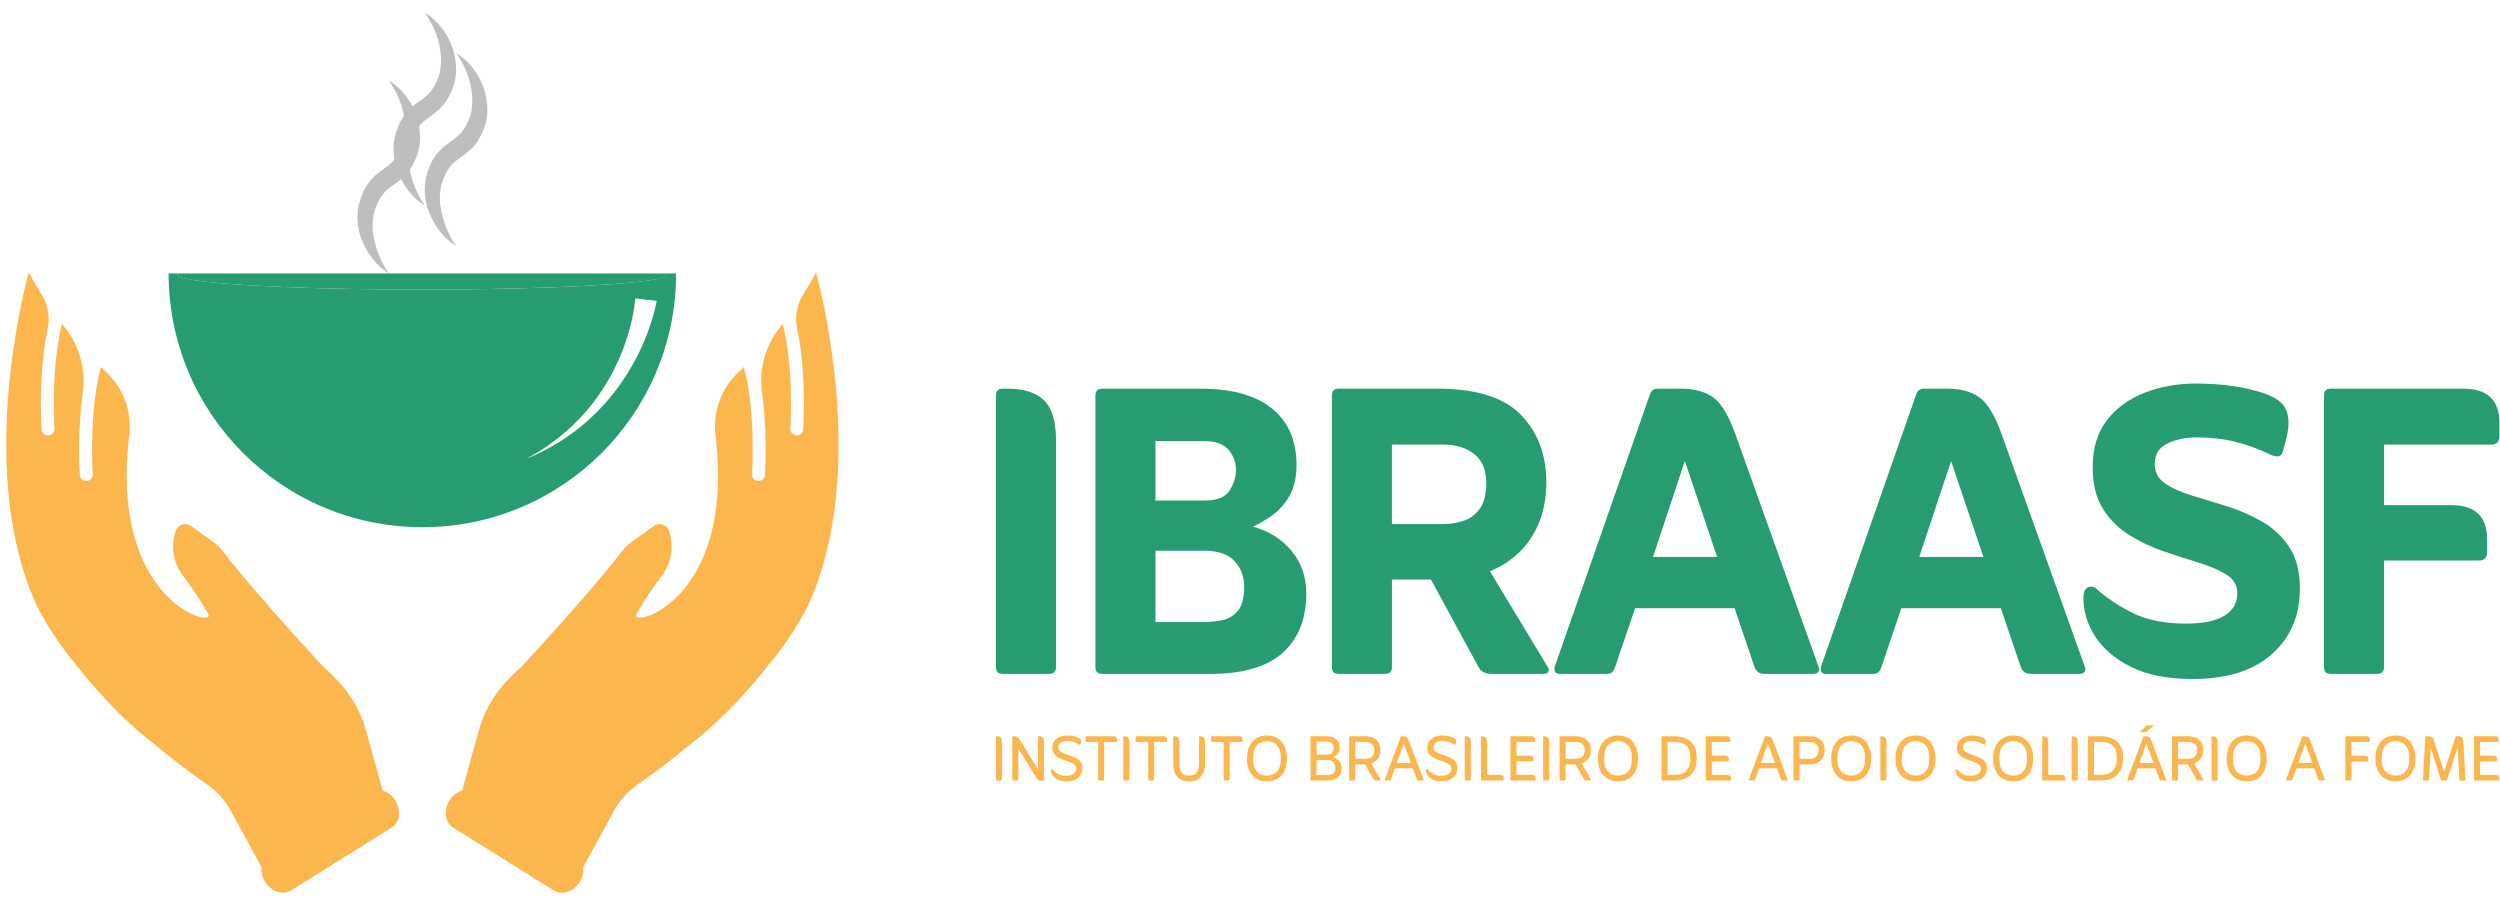 <svg xmlns="http://www.w3.org/2000/svg" width="185" height="67" viewBox="0 0 185 67" fill="none"><g clip-path="url(#clip0_156_744)"><path d="M49.292 20.234C49.346 20.268 49.375 20.303 49.375 20.338C49.375 20.85 43.512 21.28 35.606 21.397C34.212 21.419 32.755 21.428 31.255 21.428C21.247 21.428 13.135 20.94 13.135 20.338C13.135 20.303 13.162 20.268 13.218 20.234H12.477C12.477 30.605 20.884 39.013 31.255 39.013C41.626 39.013 50.033 30.605 50.033 20.234H49.292ZM48.584 22.32C48.578 22.354 48.569 22.402 48.558 22.464C48.534 22.586 48.495 22.76 48.441 22.977C48.332 23.41 48.155 24.015 47.886 24.716C47.75 25.066 47.595 25.44 47.412 25.828C47.231 26.216 47.027 26.618 46.797 27.023C46.568 27.428 46.313 27.836 46.038 28.237C45.764 28.639 45.466 29.033 45.152 29.412C44.838 29.791 44.507 30.156 44.165 30.497C43.824 30.839 43.473 31.158 43.121 31.451C42.77 31.744 42.418 32.012 42.075 32.251C41.732 32.49 41.399 32.702 41.087 32.888C40.773 33.071 40.484 33.232 40.221 33.365C40.156 33.399 40.092 33.43 40.031 33.461C39.97 33.492 39.91 33.52 39.852 33.548C39.794 33.575 39.739 33.602 39.688 33.627C39.635 33.65 39.584 33.674 39.536 33.696C39.44 33.738 39.355 33.778 39.28 33.811C39.205 33.842 39.141 33.87 39.088 33.892C38.984 33.936 38.929 33.96 38.929 33.96C38.929 33.96 38.982 33.931 39.081 33.876C39.13 33.848 39.191 33.816 39.262 33.776C39.334 33.736 39.414 33.688 39.505 33.635C39.55 33.609 39.598 33.582 39.648 33.552C39.697 33.522 39.749 33.489 39.803 33.456C39.857 33.424 39.913 33.389 39.971 33.352C40.028 33.315 40.087 33.277 40.149 33.237C40.394 33.08 40.663 32.891 40.951 32.68C41.238 32.466 41.541 32.226 41.849 31.959C42.158 31.693 42.471 31.399 42.78 31.081C43.089 30.763 43.393 30.422 43.685 30.063C43.975 29.703 44.253 29.325 44.513 28.935C44.774 28.546 45.014 28.145 45.232 27.741C45.451 27.338 45.648 26.932 45.822 26.532C45.995 26.133 46.147 25.741 46.277 25.365C46.407 24.99 46.515 24.631 46.605 24.296C46.784 23.629 46.887 23.066 46.943 22.675C46.971 22.48 46.988 22.328 46.997 22.228C47.002 22.178 47.004 22.141 47.006 22.118C47.006 22.112 47.006 22.107 47.006 22.103C47.006 22.101 47.006 22.098 47.006 22.096C47.006 22.091 47.006 22.087 47.006 22.087L48.595 22.262C48.595 22.262 48.593 22.281 48.587 22.319L48.584 22.32Z" fill="#279C70"></path><path d="M13.141 20.339C13.141 20.941 21.253 21.43 31.261 21.43C32.76 21.43 34.217 21.418 35.612 21.398C43.518 21.28 49.381 20.851 49.381 20.339C49.381 20.304 49.353 20.269 49.298 20.235H13.223C13.169 20.269 13.141 20.304 13.141 20.339Z" fill="#279C70"></path><path d="M33.747 3.924C33.747 3.924 33.76 3.933 33.788 3.949C33.816 3.967 33.855 3.991 33.907 4.024C33.933 4.041 33.962 4.059 33.993 4.081C34.025 4.102 34.057 4.128 34.093 4.155C34.166 4.208 34.252 4.271 34.337 4.35C34.381 4.389 34.429 4.429 34.476 4.471C34.523 4.516 34.57 4.564 34.622 4.614C34.647 4.639 34.673 4.665 34.699 4.692C34.724 4.718 34.749 4.748 34.774 4.775C34.824 4.833 34.88 4.893 34.931 4.957C35.14 5.214 35.351 5.529 35.537 5.902C35.721 6.275 35.88 6.707 35.972 7.188C35.986 7.248 35.995 7.308 36.004 7.37C36.012 7.432 36.021 7.494 36.03 7.557C36.042 7.682 36.052 7.811 36.06 7.94C36.06 8.005 36.061 8.07 36.062 8.136C36.062 8.169 36.062 8.203 36.062 8.235C36.061 8.27 36.059 8.305 36.057 8.342L36.054 8.431L36.051 8.476C36.051 8.483 36.051 8.489 36.05 8.498L36.046 8.527C36.037 8.603 36.026 8.68 36.016 8.756C35.967 9.043 35.887 9.319 35.783 9.587C35.756 9.653 35.727 9.719 35.699 9.785C35.669 9.85 35.638 9.913 35.607 9.978C35.577 10.043 35.542 10.103 35.508 10.165L35.456 10.258L35.444 10.282L35.425 10.312L35.401 10.353L35.376 10.395L35.364 10.415L35.346 10.442C35.321 10.478 35.296 10.515 35.271 10.551C35.259 10.57 35.246 10.586 35.234 10.601L35.197 10.649C35.174 10.68 35.149 10.713 35.124 10.741C35.023 10.864 34.914 10.974 34.804 11.078C34.694 11.181 34.583 11.276 34.471 11.363C34.36 11.451 34.251 11.531 34.145 11.61L33.839 11.832L33.768 11.885L33.75 11.899L33.742 11.905L33.737 11.909C33.73 11.914 33.778 11.875 33.755 11.894L33.718 11.924L33.644 11.986L33.595 12.029C33.565 12.054 33.528 12.094 33.492 12.128C33.459 12.165 33.424 12.2 33.391 12.237C33.326 12.312 33.265 12.391 33.207 12.474C33.177 12.515 33.151 12.559 33.123 12.601C33.098 12.646 33.069 12.689 33.046 12.735L33.008 12.803L32.973 12.873C32.949 12.919 32.928 12.968 32.906 13.017C32.884 13.066 32.863 13.116 32.842 13.165C32.823 13.216 32.802 13.265 32.783 13.316C32.764 13.367 32.745 13.419 32.728 13.471L32.701 13.549C32.704 13.535 32.693 13.586 32.708 13.519V13.524L32.704 13.535L32.698 13.558L32.686 13.601L32.664 13.689C32.66 13.703 32.656 13.719 32.654 13.732L32.646 13.765C32.636 13.812 32.625 13.854 32.616 13.902C32.608 13.952 32.6 14.002 32.591 14.052C32.584 14.102 32.579 14.152 32.572 14.202C32.551 14.403 32.544 14.604 32.547 14.804C32.55 14.854 32.551 14.905 32.554 14.953V14.991L32.556 15V15.005C32.542 14.932 32.553 14.987 32.55 14.972L32.553 14.992C32.556 15.018 32.56 15.046 32.564 15.072C32.568 15.098 32.571 15.126 32.575 15.152C32.579 15.179 32.583 15.205 32.586 15.227C32.594 15.274 32.601 15.321 32.608 15.368C32.614 15.414 32.625 15.463 32.633 15.509C32.641 15.555 32.649 15.603 32.66 15.649C32.68 15.741 32.701 15.832 32.723 15.92C32.81 16.273 32.918 16.593 33.033 16.872C33.148 17.151 33.266 17.392 33.375 17.587C33.4 17.637 33.429 17.681 33.454 17.725C33.479 17.767 33.501 17.81 33.525 17.846C33.573 17.92 33.609 17.985 33.644 18.036C33.71 18.139 33.747 18.194 33.747 18.194C33.747 18.194 33.733 18.185 33.705 18.168C33.679 18.15 33.638 18.127 33.586 18.091C33.484 18.023 33.336 17.916 33.16 17.761C32.983 17.608 32.782 17.403 32.575 17.145C32.522 17.081 32.474 17.011 32.42 16.941C32.37 16.869 32.318 16.793 32.266 16.716C32.166 16.558 32.067 16.388 31.974 16.204C31.879 16.02 31.796 15.823 31.714 15.613C31.694 15.559 31.674 15.504 31.655 15.449C31.645 15.42 31.636 15.395 31.629 15.37C31.62 15.345 31.612 15.319 31.604 15.294C31.595 15.269 31.587 15.242 31.579 15.216L31.572 15.197L31.56 15.139L31.551 15.095C31.539 15.036 31.526 14.977 31.514 14.918C31.468 14.679 31.44 14.426 31.432 14.164C31.432 14.097 31.43 14.031 31.43 13.964C31.432 13.897 31.435 13.831 31.439 13.763C31.444 13.693 31.451 13.619 31.459 13.546L31.465 13.491L31.471 13.445L31.485 13.356L31.491 13.311L31.495 13.289V13.277L31.497 13.272L31.506 13.231L31.529 13.133C31.542 13.068 31.56 13.003 31.577 12.937C31.594 12.872 31.615 12.805 31.634 12.739C31.655 12.673 31.675 12.606 31.7 12.539C31.796 12.272 31.917 12.001 32.078 11.741C32.118 11.676 32.159 11.613 32.205 11.55C32.248 11.486 32.296 11.426 32.343 11.365C32.392 11.305 32.444 11.244 32.496 11.187C32.551 11.129 32.601 11.075 32.666 11.015L32.759 10.929L32.832 10.866L32.868 10.835L32.902 10.809L32.912 10.801L32.932 10.785L33.014 10.723L33.331 10.49C33.535 10.342 33.72 10.203 33.878 10.064C33.917 10.029 33.956 9.994 33.991 9.959L34.045 9.906L34.095 9.853C34.112 9.835 34.127 9.816 34.142 9.799L34.165 9.771C34.172 9.762 34.181 9.752 34.186 9.746C34.197 9.731 34.21 9.716 34.221 9.701C34.225 9.697 34.227 9.695 34.231 9.69L34.245 9.67L34.271 9.631L34.297 9.592L34.304 9.582L34.307 9.577C34.307 9.577 34.299 9.592 34.305 9.582L34.316 9.565L34.36 9.495C34.39 9.448 34.42 9.401 34.446 9.354C34.473 9.307 34.501 9.26 34.526 9.214C34.55 9.167 34.575 9.12 34.599 9.073C34.691 8.886 34.764 8.695 34.818 8.509C34.828 8.468 34.839 8.427 34.852 8.384L34.857 8.369C34.857 8.369 34.859 8.355 34.861 8.348L34.868 8.304L34.883 8.217L34.891 8.173L34.895 8.151V8.146C34.893 8.175 34.895 8.151 34.895 8.156V8.146L34.904 8.07C34.911 8.019 34.917 7.967 34.925 7.917C34.931 7.866 34.931 7.816 34.934 7.765C34.937 7.713 34.943 7.663 34.945 7.613C34.945 7.563 34.945 7.512 34.946 7.462C34.946 7.412 34.948 7.362 34.946 7.311C34.934 6.915 34.88 6.533 34.794 6.184C34.773 6.096 34.754 6.01 34.727 5.927C34.714 5.886 34.702 5.844 34.689 5.803C34.683 5.783 34.677 5.762 34.67 5.742C34.663 5.722 34.657 5.702 34.65 5.683C34.623 5.604 34.598 5.527 34.569 5.453C34.539 5.38 34.51 5.307 34.483 5.237C34.454 5.167 34.421 5.102 34.392 5.037C34.377 5.005 34.362 4.973 34.349 4.942C34.334 4.912 34.317 4.882 34.304 4.852C34.274 4.793 34.245 4.735 34.217 4.682C34.186 4.629 34.158 4.578 34.131 4.529C34.078 4.43 34.023 4.349 33.978 4.274C33.956 4.236 33.934 4.201 33.914 4.17C33.893 4.138 33.874 4.11 33.857 4.085C33.822 4.034 33.797 3.993 33.779 3.967C33.762 3.941 33.753 3.927 33.753 3.927L33.747 3.924Z" fill="#BCBEC0"></path><path d="M28.77 5.963C28.77 5.963 28.784 5.972 28.811 5.988C28.839 6.006 28.879 6.03 28.93 6.064C28.957 6.08 28.985 6.099 29.017 6.12C29.048 6.141 29.081 6.167 29.117 6.194C29.189 6.248 29.276 6.31 29.361 6.389C29.405 6.428 29.452 6.468 29.5 6.51C29.546 6.555 29.594 6.603 29.645 6.653C29.67 6.678 29.696 6.704 29.723 6.731C29.748 6.757 29.773 6.787 29.798 6.815C29.848 6.872 29.903 6.932 29.954 6.996C30.163 7.253 30.375 7.568 30.56 7.941C30.744 8.314 30.903 8.746 30.996 9.227C31.009 9.287 31.018 9.347 31.027 9.409C31.036 9.471 31.044 9.533 31.053 9.596C31.066 9.721 31.076 9.85 31.083 9.979C31.083 10.044 31.084 10.109 31.086 10.175C31.086 10.208 31.086 10.242 31.086 10.274C31.084 10.309 31.082 10.344 31.081 10.381L31.077 10.47L31.075 10.515C31.075 10.522 31.075 10.528 31.073 10.537L31.07 10.566C31.061 10.642 31.049 10.719 31.04 10.795C30.991 11.082 30.91 11.358 30.807 11.626C30.779 11.693 30.75 11.758 30.723 11.824C30.693 11.889 30.662 11.952 30.63 12.017C30.6 12.082 30.565 12.142 30.531 12.204L30.48 12.297L30.467 12.321L30.449 12.351L30.425 12.392L30.4 12.434L30.387 12.454L30.37 12.481C30.345 12.517 30.32 12.554 30.295 12.59C30.282 12.609 30.27 12.625 30.257 12.64L30.221 12.688C30.197 12.719 30.172 12.752 30.147 12.78C30.047 12.903 29.938 13.013 29.828 13.117C29.718 13.22 29.606 13.315 29.495 13.402C29.383 13.49 29.274 13.57 29.168 13.649L28.863 13.871L28.791 13.924L28.774 13.938L28.765 13.944L28.76 13.948C28.754 13.953 28.801 13.914 28.779 13.933L28.741 13.963L28.667 14.024L28.619 14.068C28.589 14.093 28.551 14.133 28.516 14.167C28.482 14.204 28.447 14.239 28.415 14.276C28.349 14.351 28.288 14.43 28.231 14.513C28.201 14.554 28.174 14.598 28.147 14.64C28.122 14.685 28.093 14.728 28.069 14.774L28.032 14.842L27.997 14.912C27.973 14.958 27.951 15.007 27.929 15.056C27.908 15.105 27.886 15.155 27.865 15.204C27.846 15.255 27.825 15.304 27.806 15.355C27.788 15.406 27.769 15.458 27.751 15.51L27.725 15.588C27.727 15.574 27.716 15.626 27.731 15.558V15.563L27.727 15.574L27.721 15.597L27.71 15.64L27.687 15.728C27.684 15.742 27.68 15.758 27.677 15.771L27.67 15.805C27.66 15.851 27.648 15.893 27.64 15.941C27.631 15.991 27.623 16.041 27.615 16.091C27.607 16.141 27.602 16.191 27.596 16.241C27.575 16.442 27.567 16.643 27.571 16.843C27.573 16.893 27.575 16.944 27.577 16.992V17.03L27.58 17.039V17.044C27.566 16.971 27.576 17.026 27.573 17.011L27.576 17.031C27.58 17.058 27.583 17.085 27.587 17.111C27.591 17.138 27.595 17.165 27.599 17.191C27.602 17.218 27.606 17.244 27.61 17.267C27.617 17.313 27.625 17.36 27.631 17.407C27.637 17.453 27.648 17.502 27.656 17.548C27.665 17.595 27.672 17.642 27.684 17.688C27.704 17.78 27.725 17.871 27.746 17.959C27.834 18.312 27.941 18.632 28.057 18.911C28.172 19.19 28.289 19.431 28.398 19.626C28.423 19.676 28.452 19.72 28.477 19.764C28.502 19.806 28.525 19.849 28.549 19.885C28.596 19.959 28.632 20.024 28.667 20.075C28.734 20.178 28.77 20.233 28.77 20.233C28.77 20.233 28.756 20.224 28.729 20.207C28.703 20.189 28.661 20.166 28.61 20.131C28.507 20.062 28.36 19.955 28.183 19.8C28.006 19.647 27.805 19.442 27.599 19.184C27.546 19.12 27.497 19.05 27.443 18.98C27.393 18.907 27.342 18.832 27.289 18.755C27.189 18.597 27.09 18.427 26.998 18.243C26.902 18.059 26.82 17.862 26.737 17.652C26.717 17.598 26.697 17.543 26.678 17.488C26.668 17.459 26.66 17.434 26.652 17.409C26.643 17.384 26.636 17.358 26.627 17.333C26.618 17.308 26.611 17.282 26.602 17.255L26.596 17.236L26.583 17.178L26.575 17.134C26.562 17.075 26.549 17.016 26.537 16.957C26.492 16.718 26.463 16.465 26.456 16.203C26.456 16.136 26.453 16.07 26.453 16.003C26.456 15.936 26.458 15.87 26.462 15.802C26.467 15.732 26.474 15.658 26.482 15.585L26.488 15.53L26.494 15.484L26.508 15.395L26.515 15.35L26.518 15.328V15.316L26.521 15.311L26.529 15.27L26.552 15.172C26.566 15.107 26.583 15.042 26.601 14.976C26.617 14.911 26.638 14.844 26.657 14.778C26.678 14.712 26.698 14.645 26.724 14.578C26.82 14.311 26.94 14.041 27.102 13.78C27.142 13.715 27.183 13.652 27.228 13.589C27.272 13.525 27.319 13.465 27.367 13.404C27.416 13.344 27.467 13.284 27.52 13.226C27.575 13.168 27.625 13.114 27.69 13.054L27.782 12.968L27.855 12.905L27.891 12.874L27.925 12.848L27.935 12.84L27.955 12.824L28.038 12.761L28.355 12.529C28.558 12.381 28.744 12.242 28.901 12.103C28.94 12.068 28.979 12.033 29.014 11.998L29.068 11.945L29.118 11.892C29.136 11.874 29.151 11.855 29.166 11.838L29.188 11.81C29.196 11.802 29.204 11.791 29.209 11.785C29.221 11.77 29.233 11.755 29.244 11.74C29.248 11.736 29.251 11.734 29.255 11.729L29.268 11.709L29.295 11.67L29.321 11.631L29.327 11.621L29.331 11.616C29.331 11.616 29.322 11.631 29.328 11.621L29.34 11.604L29.383 11.534C29.413 11.487 29.444 11.44 29.47 11.393C29.496 11.346 29.525 11.3 29.55 11.253C29.574 11.206 29.599 11.159 29.622 11.112C29.714 10.925 29.788 10.734 29.842 10.549C29.852 10.507 29.863 10.466 29.875 10.423L29.88 10.408C29.88 10.408 29.883 10.395 29.884 10.387L29.892 10.343L29.907 10.256L29.914 10.212L29.918 10.191V10.185C29.917 10.214 29.918 10.191 29.918 10.195V10.185L29.928 10.109C29.934 10.058 29.941 10.007 29.948 9.956C29.954 9.905 29.954 9.855 29.958 9.804C29.96 9.752 29.967 9.702 29.968 9.652C29.968 9.602 29.968 9.551 29.969 9.501C29.969 9.451 29.972 9.401 29.969 9.351C29.958 8.954 29.903 8.572 29.818 8.223C29.797 8.135 29.778 8.049 29.75 7.966C29.738 7.925 29.725 7.884 29.713 7.842C29.706 7.822 29.7 7.801 29.694 7.781C29.686 7.761 29.68 7.741 29.674 7.722C29.646 7.643 29.621 7.566 29.593 7.492C29.562 7.419 29.534 7.347 29.506 7.276C29.477 7.206 29.445 7.141 29.416 7.076C29.401 7.044 29.386 7.012 29.372 6.981C29.357 6.951 29.341 6.921 29.327 6.891C29.297 6.832 29.268 6.774 29.241 6.721C29.209 6.668 29.182 6.617 29.154 6.568C29.102 6.469 29.047 6.388 29.002 6.313C28.979 6.275 28.958 6.24 28.938 6.209C28.916 6.177 28.898 6.149 28.88 6.124C28.845 6.074 28.82 6.032 28.803 6.006C28.785 5.98 28.776 5.966 28.776 5.966L28.77 5.963Z" fill="#BCBEC0"></path><path d="M31.434 0.94C31.434 0.94 31.448 0.949 31.476 0.965C31.503 0.983 31.543 1.006 31.594 1.04C31.621 1.056 31.649 1.075 31.681 1.096C31.712 1.118 31.745 1.144 31.781 1.17C31.854 1.224 31.939 1.287 32.025 1.366C32.069 1.404 32.116 1.444 32.164 1.487C32.21 1.532 32.258 1.58 32.309 1.63C32.334 1.655 32.36 1.681 32.387 1.707C32.412 1.734 32.437 1.764 32.462 1.791C32.512 1.849 32.567 1.909 32.618 1.973C32.827 2.229 33.039 2.545 33.224 2.918C33.408 3.291 33.567 3.723 33.66 4.203C33.673 4.263 33.682 4.323 33.691 4.386C33.7 4.447 33.709 4.51 33.717 4.572C33.73 4.698 33.74 4.827 33.747 4.955C33.747 5.021 33.749 5.086 33.75 5.152C33.75 5.185 33.75 5.218 33.75 5.251C33.749 5.286 33.746 5.321 33.745 5.357L33.741 5.446L33.739 5.491C33.739 5.499 33.739 5.505 33.737 5.514L33.734 5.543C33.725 5.619 33.714 5.695 33.703 5.772C33.655 6.058 33.575 6.335 33.471 6.603C33.443 6.669 33.414 6.734 33.387 6.801C33.357 6.866 33.325 6.928 33.294 6.993C33.264 7.058 33.229 7.118 33.195 7.181L33.144 7.274L33.132 7.297L33.113 7.328L33.089 7.369L33.064 7.41L33.051 7.43L33.034 7.458C33.009 7.494 32.984 7.53 32.959 7.567C32.946 7.585 32.934 7.602 32.921 7.617L32.885 7.664C32.861 7.696 32.836 7.728 32.811 7.757C32.711 7.88 32.602 7.99 32.492 8.094C32.382 8.196 32.27 8.291 32.159 8.379C32.047 8.467 31.939 8.547 31.832 8.626L31.527 8.847L31.455 8.901L31.438 8.915L31.429 8.921L31.424 8.925C31.418 8.93 31.465 8.891 31.443 8.91L31.405 8.94L31.331 9.001L31.283 9.045C31.253 9.07 31.215 9.11 31.18 9.144C31.146 9.18 31.111 9.215 31.079 9.253C31.014 9.328 30.952 9.407 30.895 9.489C30.865 9.531 30.838 9.574 30.811 9.617C30.786 9.662 30.757 9.705 30.733 9.751L30.696 9.818L30.661 9.889C30.637 9.935 30.616 9.984 30.593 10.033C30.572 10.081 30.55 10.131 30.529 10.18C30.51 10.232 30.489 10.28 30.47 10.332C30.451 10.383 30.433 10.434 30.415 10.487L30.389 10.565C30.392 10.551 30.38 10.602 30.395 10.534V10.54L30.392 10.551L30.385 10.573L30.374 10.617L30.351 10.705C30.348 10.719 30.344 10.735 30.341 10.747L30.334 10.781C30.324 10.827 30.313 10.87 30.304 10.918C30.295 10.968 30.288 11.018 30.279 11.068C30.271 11.118 30.266 11.168 30.26 11.218C30.239 11.418 30.231 11.62 30.235 11.82C30.238 11.87 30.239 11.92 30.241 11.969V12.007L30.244 12.015V12.02C30.23 11.948 30.24 12.003 30.238 11.988L30.24 12.008C30.244 12.034 30.247 12.062 30.251 12.088C30.255 12.114 30.259 12.142 30.262 12.168C30.266 12.194 30.27 12.221 30.274 12.243C30.281 12.289 30.289 12.337 30.295 12.383C30.301 12.43 30.313 12.478 30.32 12.525C30.329 12.571 30.336 12.619 30.348 12.665C30.368 12.756 30.389 12.848 30.41 12.935C30.498 13.288 30.605 13.609 30.721 13.888C30.836 14.167 30.953 14.407 31.062 14.603C31.087 14.653 31.116 14.697 31.141 14.74C31.166 14.783 31.189 14.825 31.213 14.862C31.26 14.936 31.297 15.001 31.331 15.052C31.398 15.155 31.434 15.21 31.434 15.21C31.434 15.21 31.42 15.201 31.393 15.183C31.367 15.166 31.325 15.142 31.274 15.107C31.171 15.038 31.024 14.932 30.847 14.777C30.671 14.624 30.469 14.419 30.262 14.161C30.21 14.097 30.161 14.027 30.107 13.957C30.057 13.884 30.006 13.809 29.953 13.731C29.853 13.574 29.754 13.403 29.662 13.219C29.567 13.035 29.484 12.839 29.401 12.629C29.381 12.575 29.361 12.52 29.343 12.465C29.332 12.436 29.324 12.411 29.316 12.386C29.308 12.361 29.3 12.335 29.291 12.309C29.282 12.284 29.275 12.258 29.266 12.232L29.26 12.213L29.247 12.154L29.239 12.11C29.226 12.052 29.214 11.993 29.201 11.934C29.156 11.695 29.127 11.442 29.12 11.179C29.12 11.113 29.117 11.046 29.117 10.98C29.12 10.912 29.122 10.846 29.126 10.779C29.131 10.709 29.139 10.635 29.146 10.562L29.152 10.507L29.159 10.461L29.172 10.372L29.178 10.327L29.182 10.304V10.293L29.185 10.288L29.194 10.247L29.216 10.149C29.23 10.084 29.247 10.019 29.265 9.952C29.281 9.887 29.302 9.821 29.321 9.755C29.343 9.688 29.363 9.622 29.388 9.554C29.484 9.288 29.604 9.017 29.766 8.757C29.806 8.692 29.847 8.628 29.892 8.565C29.936 8.502 29.983 8.442 30.031 8.38C30.08 8.32 30.131 8.26 30.184 8.202C30.239 8.145 30.289 8.091 30.354 8.031L30.447 7.945L30.519 7.882L30.555 7.851L30.589 7.824L30.599 7.817L30.619 7.801L30.702 7.738L31.019 7.505C31.223 7.358 31.408 7.219 31.566 7.08C31.604 7.045 31.643 7.01 31.678 6.975L31.732 6.922L31.782 6.868C31.8 6.851 31.815 6.832 31.83 6.814L31.852 6.787C31.86 6.778 31.869 6.768 31.873 6.762C31.885 6.747 31.897 6.732 31.909 6.717C31.912 6.713 31.915 6.71 31.919 6.705L31.932 6.685L31.959 6.647L31.985 6.608L31.991 6.598L31.995 6.593C31.995 6.593 31.986 6.608 31.992 6.598L32.004 6.58L32.047 6.51C32.078 6.464 32.108 6.416 32.134 6.37C32.16 6.322 32.189 6.276 32.214 6.23C32.238 6.182 32.263 6.136 32.287 6.088C32.378 5.902 32.452 5.71 32.506 5.525C32.516 5.484 32.527 5.442 32.539 5.4L32.544 5.385C32.544 5.385 32.547 5.371 32.548 5.364L32.556 5.32L32.571 5.232L32.578 5.188L32.582 5.167V5.162C32.581 5.191 32.582 5.167 32.582 5.172V5.162L32.592 5.086C32.598 5.034 32.605 4.983 32.612 4.933C32.618 4.882 32.618 4.832 32.622 4.78C32.624 4.729 32.631 4.679 32.632 4.629C32.632 4.579 32.632 4.527 32.633 4.477C32.633 4.427 32.636 4.377 32.633 4.327C32.622 3.93 32.567 3.549 32.482 3.199C32.461 3.112 32.442 3.025 32.414 2.943C32.402 2.901 32.389 2.86 32.377 2.819C32.37 2.799 32.364 2.777 32.358 2.757C32.35 2.737 32.344 2.717 32.338 2.699C32.31 2.62 32.285 2.542 32.257 2.468C32.227 2.396 32.198 2.323 32.17 2.253C32.141 2.183 32.109 2.118 32.08 2.053C32.065 2.02 32.05 1.989 32.036 1.958C32.021 1.928 32.005 1.898 31.991 1.867C31.961 1.809 31.932 1.751 31.905 1.697C31.873 1.645 31.846 1.593 31.818 1.545C31.766 1.446 31.711 1.364 31.666 1.289C31.643 1.252 31.622 1.217 31.602 1.185C31.581 1.154 31.562 1.125 31.544 1.1C31.509 1.05 31.484 1.009 31.467 0.983C31.449 0.956 31.44 0.942 31.44 0.942L31.434 0.94Z" fill="#BCBEC0"></path><path d="M58.985 24.307C59.611 27.256 59.505 30.558 59.438 31.776C59.423 32.038 59.196 32.236 58.936 32.214H58.931L58.91 32.212C58.659 32.19 58.47 31.975 58.484 31.724C58.55 30.478 58.657 26.888 57.926 23.962C57.848 24.062 57.771 24.162 57.693 24.259C56.624 25.609 56.151 27.34 56.391 29.045C56.748 31.588 56.664 34.119 56.606 35.152C56.591 35.414 56.365 35.611 56.105 35.59H56.099L56.078 35.588C55.828 35.568 55.639 35.351 55.653 35.099C55.72 33.829 55.83 30.12 55.049 27.163C54.922 27.286 54.797 27.404 54.672 27.518C53.377 28.717 52.734 30.467 52.948 32.219C54.459 44.586 46.495 46.55 47.1 45.45C47.718 44.325 48.463 43.278 48.981 42.596C49.681 41.675 49.901 40.444 49.51 39.285C49.353 38.817 48.787 38.633 48.385 38.921L46.679 40.143C46.461 40.299 46.267 40.487 46.103 40.7C44.187 43.191 40.97 46.759 38.595 49.329C38.172 49.696 37.777 50.087 37.409 50.488C36.472 51.512 35.793 52.745 35.422 54.083L34.199 58.498C33.841 58.605 33.501 58.856 33.269 59.228L33.253 59.254C32.803 59.974 32.931 60.864 33.538 61.243L40.976 65.888C41.583 66.268 42.439 65.992 42.889 65.272L42.905 65.246C43.122 64.898 43.204 64.511 43.163 64.161L45.441 59.99C45.859 59.224 46.449 58.566 47.165 58.068C48.654 57.03 49.982 56.003 51.164 55.007C53.532 53.221 55.643 50.79 57.036 49.004C57.147 48.882 57.254 48.756 57.355 48.624C57.91 47.901 58.361 47.249 58.723 46.685C58.753 46.64 58.768 46.617 58.768 46.617H58.767C59.652 45.231 59.985 44.401 59.985 44.401C60.916 42.232 61.473 39.9 61.771 37.56C62.695 30.297 61.113 22.951 60.394 20.145C60.085 20.726 59.762 21.282 59.428 21.811C58.961 22.553 58.803 23.448 58.985 24.307Z" fill="#FBB64E"></path><path d="M3.529 24.307C2.903 27.256 3.008 30.558 3.076 31.776C3.091 32.038 3.318 32.236 3.578 32.214H3.583L3.604 32.212C3.855 32.19 4.044 31.975 4.03 31.724C3.963 30.478 3.857 26.888 4.588 23.962C4.666 24.062 4.743 24.162 4.821 24.259C5.89 25.609 6.363 27.34 6.123 29.045C5.766 31.588 5.85 34.119 5.907 35.152C5.922 35.414 6.149 35.611 6.409 35.59H6.414L6.436 35.588C6.686 35.568 6.875 35.351 6.861 35.099C6.794 33.829 6.683 30.12 7.465 27.163C7.592 27.286 7.717 27.404 7.841 27.518C9.137 28.717 9.78 30.467 9.566 32.219C8.055 44.586 16.019 46.55 15.414 45.45C14.796 44.325 14.051 43.278 13.533 42.596C12.833 41.675 12.613 40.444 13.004 39.285C13.161 38.817 13.727 38.633 14.129 38.921L15.835 40.143C16.053 40.299 16.247 40.487 16.411 40.7C18.327 43.191 21.544 46.759 23.919 49.329C24.342 49.696 24.737 50.087 25.105 50.488C26.041 51.512 26.721 52.745 27.092 54.083L28.315 58.498C28.673 58.605 29.013 58.856 29.245 59.228L29.261 59.254C29.71 59.974 29.583 60.864 28.976 61.243L21.538 65.888C20.931 66.268 20.075 65.992 19.625 65.272L19.609 65.246C19.392 64.898 19.31 64.511 19.351 64.161L17.073 59.99C16.655 59.224 16.065 58.566 15.349 58.068C13.86 57.03 12.532 56.003 11.35 55.007C8.982 53.221 6.871 50.79 5.478 49.004C5.367 48.882 5.26 48.756 5.159 48.624C4.604 47.901 4.152 47.249 3.791 46.685C3.761 46.64 3.746 46.617 3.746 46.617H3.747C2.862 45.231 2.529 44.401 2.529 44.401C1.598 42.232 1.041 39.9 0.743 37.56C-0.181 30.297 1.401 22.951 2.12 20.145C2.429 20.726 2.752 21.282 3.086 21.811C3.553 22.553 3.711 23.448 3.529 24.307Z" fill="#FBB64E"></path><path d="M73.751 57.756C73.719 57.756 73.703 57.739 73.703 57.704V54.537C73.703 54.502 73.718 54.484 73.751 54.484H73.792C74.031 54.484 74.151 54.623 74.151 54.903V57.705C74.151 57.74 74.135 57.758 74.104 57.758H73.751V57.756Z" fill="#FBB64E"></path><path d="M76.814 56.945V54.537C76.814 54.502 76.829 54.484 76.862 54.484H76.903C77.138 54.484 77.256 54.623 77.256 54.903V57.705C77.256 57.74 77.242 57.758 77.214 57.758H76.897C76.841 57.758 76.799 57.733 76.768 57.681L75.354 55.386V57.705C75.354 57.74 75.338 57.758 75.307 57.758H74.954C74.922 57.758 74.906 57.74 74.906 57.705V54.538C74.906 54.503 74.921 54.486 74.954 54.486H75.06C75.174 54.486 75.258 54.507 75.311 54.551C75.363 54.594 75.417 54.661 75.472 54.751L76.814 56.947V56.945Z" fill="#FBB64E"></path><path d="M77.775 57.033C77.775 56.954 77.8 56.915 77.851 56.915C77.879 56.915 77.904 56.929 77.927 56.956C78.045 57.098 78.179 57.209 78.331 57.289C78.482 57.369 78.665 57.409 78.881 57.409C79.124 57.409 79.313 57.362 79.446 57.266C79.58 57.169 79.646 57.039 79.646 56.874C79.646 56.756 79.602 56.661 79.517 56.588C79.431 56.516 79.321 56.454 79.188 56.403C79.054 56.352 78.911 56.302 78.759 56.25C78.606 56.199 78.462 56.138 78.329 56.065C78.195 55.992 78.086 55.897 78 55.78C77.914 55.662 77.871 55.509 77.871 55.32C77.871 55.131 77.919 54.977 78.015 54.843C78.111 54.709 78.242 54.607 78.407 54.534C78.572 54.462 78.76 54.425 78.971 54.425C79.133 54.425 79.278 54.439 79.409 54.467C79.541 54.494 79.661 54.533 79.771 54.584C79.968 54.656 80.042 54.773 79.995 54.937L79.965 55.055C79.958 55.094 79.941 55.114 79.918 55.114C79.901 55.114 79.873 55.102 79.83 55.079C79.709 55 79.573 54.938 79.427 54.893C79.279 54.848 79.125 54.826 78.965 54.826C78.781 54.826 78.627 54.867 78.506 54.95C78.384 55.032 78.323 55.148 78.323 55.297C78.323 55.418 78.365 55.517 78.452 55.591C78.538 55.666 78.648 55.727 78.781 55.776C78.915 55.825 79.058 55.875 79.21 55.926C79.363 55.977 79.507 56.038 79.64 56.105C79.774 56.174 79.883 56.265 79.969 56.379C80.055 56.493 80.098 56.641 80.098 56.821C80.098 57.119 79.995 57.361 79.789 57.546C79.582 57.731 79.296 57.822 78.926 57.822C78.66 57.822 78.441 57.779 78.27 57.692C78.1 57.606 77.974 57.501 77.894 57.377C77.814 57.253 77.773 57.138 77.773 57.033H77.775Z" fill="#FBB64E"></path><path d="M81.264 54.903H80.376C80.344 54.903 80.328 54.885 80.328 54.85V54.538C80.328 54.503 80.344 54.486 80.376 54.486H82.395C82.575 54.486 82.665 54.571 82.665 54.739V54.839C82.665 54.883 82.644 54.904 82.6 54.904H81.705V57.706C81.705 57.742 81.691 57.759 81.664 57.759H81.317C81.282 57.759 81.264 57.742 81.264 57.706V54.904V54.903Z" fill="#FBB64E"></path><path d="M83.173 57.756C83.141 57.756 83.125 57.739 83.125 57.704V54.537C83.125 54.502 83.14 54.484 83.173 54.484H83.214C83.453 54.484 83.573 54.623 83.573 54.903V57.705C83.573 57.74 83.557 57.758 83.526 57.758H83.173V57.756Z" fill="#FBB64E"></path><path d="M84.968 54.903H84.079C84.047 54.903 84.031 54.885 84.031 54.85V54.538C84.031 54.503 84.047 54.486 84.079 54.486H86.098C86.278 54.486 86.368 54.571 86.368 54.739V54.839C86.368 54.883 86.347 54.904 86.303 54.904H85.408V57.706C85.408 57.742 85.394 57.759 85.367 57.759H85.02C84.985 57.759 84.968 57.742 84.968 57.706V54.904V54.903Z" fill="#FBB64E"></path><path d="M87.992 57.816C87.76 57.816 87.568 57.78 87.415 57.708C87.262 57.635 87.142 57.539 87.056 57.418C86.969 57.298 86.908 57.167 86.873 57.022C86.838 56.876 86.82 56.731 86.82 56.586V54.537C86.82 54.502 86.837 54.484 86.868 54.484H86.909C87.148 54.484 87.268 54.623 87.268 54.903V56.51C87.268 56.769 87.321 56.982 87.425 57.148C87.529 57.315 87.717 57.398 87.987 57.398C88.171 57.398 88.317 57.36 88.425 57.281C88.533 57.202 88.61 57.096 88.658 56.96C88.705 56.825 88.728 56.672 88.728 56.505V54.538C88.728 54.503 88.744 54.486 88.775 54.486H88.817C89.052 54.486 89.17 54.625 89.17 54.904V56.576C89.17 56.697 89.153 56.83 89.12 56.974C89.086 57.117 89.027 57.253 88.943 57.383C88.859 57.512 88.74 57.617 88.587 57.699C88.434 57.779 88.235 57.819 87.992 57.819V57.816Z" fill="#FBB64E"></path><path d="M90.553 54.903H89.665C89.633 54.903 89.617 54.885 89.617 54.85V54.538C89.617 54.503 89.633 54.486 89.665 54.486H91.684C91.864 54.486 91.954 54.571 91.954 54.739V54.839C91.954 54.883 91.933 54.904 91.889 54.904H90.994V57.706C90.994 57.742 90.98 57.759 90.953 57.759H90.606C90.571 57.759 90.553 57.742 90.553 57.706V54.904V54.903Z" fill="#FBB64E"></path><path d="M93.757 57.816C93.29 57.816 92.926 57.663 92.665 57.359C92.404 57.055 92.273 56.645 92.273 56.126C92.273 55.781 92.332 55.48 92.45 55.226C92.568 54.971 92.738 54.775 92.959 54.634C93.181 54.495 93.448 54.425 93.757 54.425C94.066 54.425 94.331 54.495 94.552 54.634C94.772 54.773 94.94 54.971 95.058 55.226C95.176 55.482 95.235 55.782 95.235 56.126C95.235 56.645 95.106 57.055 94.85 57.359C94.593 57.663 94.229 57.816 93.758 57.816H93.757ZM93.757 57.392C93.93 57.392 94.095 57.354 94.251 57.281C94.408 57.207 94.535 57.078 94.634 56.895C94.732 56.712 94.782 56.457 94.782 56.126C94.782 55.796 94.733 55.538 94.634 55.353C94.537 55.166 94.409 55.035 94.251 54.959C94.094 54.882 93.93 54.843 93.757 54.843C93.584 54.843 93.419 54.882 93.262 54.959C93.106 55.035 92.978 55.166 92.879 55.353C92.782 55.539 92.732 55.797 92.732 56.126C92.732 56.456 92.78 56.712 92.879 56.895C92.977 57.078 93.105 57.207 93.262 57.281C93.419 57.356 93.584 57.392 93.757 57.392Z" fill="#FBB64E"></path><path d="M98.638 56.038C98.818 56.077 98.971 56.167 99.093 56.308C99.216 56.45 99.278 56.624 99.278 56.833C99.278 57.12 99.188 57.345 99.008 57.51C98.828 57.675 98.569 57.758 98.231 57.758H97.024C96.993 57.758 96.977 57.74 96.977 57.705V54.538C96.977 54.503 96.992 54.486 97.024 54.486H98.131C98.449 54.486 98.695 54.558 98.873 54.704C99.049 54.849 99.138 55.055 99.138 55.322C99.138 55.526 99.087 55.682 98.986 55.793C98.883 55.903 98.768 55.985 98.639 56.041L98.638 56.038ZM97.425 55.844H98.196C98.361 55.844 98.485 55.798 98.57 55.705C98.654 55.612 98.696 55.493 98.696 55.348C98.696 55.203 98.651 55.089 98.561 55.007C98.471 54.924 98.336 54.883 98.156 54.883H97.426V55.843L97.425 55.844ZM97.425 57.357H98.172C98.27 57.357 98.368 57.346 98.466 57.322C98.564 57.298 98.646 57.247 98.714 57.166C98.78 57.086 98.814 56.961 98.814 56.791C98.814 56.635 98.763 56.504 98.661 56.397C98.559 56.291 98.398 56.238 98.178 56.238H97.425V57.357Z" fill="#FBB64E"></path><path d="M100.284 56.562V57.704C100.284 57.739 100.268 57.756 100.236 57.756H99.883C99.852 57.756 99.836 57.739 99.836 57.704V54.537C99.836 54.502 99.851 54.484 99.883 54.484H101.003C101.383 54.484 101.67 54.577 101.862 54.764C102.055 54.95 102.15 55.204 102.15 55.526C102.15 55.777 102.085 55.984 101.956 56.147C101.827 56.309 101.663 56.426 101.468 56.497L102.174 57.704C102.182 57.715 102.184 57.728 102.18 57.739C102.177 57.75 102.164 57.756 102.145 57.756H101.775C101.724 57.756 101.685 57.735 101.657 57.691L101.015 56.561H100.285L100.284 56.562ZM100.284 56.15H101.026C101.234 56.15 101.398 56.099 101.518 55.994C101.638 55.89 101.697 55.729 101.697 55.508C101.697 55.312 101.638 55.162 101.521 55.058C101.403 54.954 101.247 54.901 101.05 54.901H100.285V56.149L100.284 56.15Z" fill="#FBB64E"></path><path d="M103.225 56.856L102.931 57.686C102.914 57.734 102.886 57.756 102.842 57.756H102.495C102.456 57.756 102.444 57.739 102.46 57.704L103.649 54.537C103.66 54.502 103.683 54.484 103.714 54.484H103.826C103.94 54.484 104.027 54.508 104.091 54.554C104.154 54.602 104.209 54.688 104.256 54.814L105.345 57.704C105.36 57.739 105.348 57.756 105.304 57.756H104.957C104.922 57.756 104.898 57.75 104.887 57.739C104.876 57.728 104.863 57.709 104.852 57.686L104.552 56.856H103.227H103.225ZM103.365 56.456H104.407L103.882 55.031L103.364 56.456H103.365Z" fill="#FBB64E"></path><path d="M105.525 57.033C105.525 56.954 105.55 56.915 105.601 56.915C105.629 56.915 105.654 56.929 105.677 56.956C105.795 57.098 105.929 57.209 106.08 57.289C106.232 57.369 106.415 57.409 106.631 57.409C106.874 57.409 107.063 57.362 107.196 57.266C107.328 57.169 107.396 57.039 107.396 56.874C107.396 56.756 107.352 56.661 107.267 56.588C107.181 56.516 107.071 56.454 106.938 56.403C106.804 56.352 106.661 56.302 106.509 56.25C106.356 56.199 106.212 56.138 106.079 56.065C105.945 55.992 105.836 55.897 105.75 55.78C105.664 55.662 105.621 55.509 105.621 55.32C105.621 55.131 105.669 54.977 105.765 54.843C105.861 54.709 105.992 54.607 106.157 54.534C106.322 54.462 106.51 54.425 106.721 54.425C106.883 54.425 107.028 54.439 107.159 54.467C107.291 54.494 107.411 54.533 107.521 54.584C107.718 54.656 107.792 54.773 107.745 54.937L107.715 55.055C107.708 55.094 107.691 55.114 107.668 55.114C107.651 55.114 107.623 55.102 107.58 55.079C107.459 55 107.323 54.938 107.177 54.893C107.029 54.848 106.875 54.826 106.715 54.826C106.531 54.826 106.377 54.867 106.256 54.95C106.134 55.032 106.073 55.148 106.073 55.297C106.073 55.418 106.116 55.517 106.202 55.591C106.288 55.666 106.398 55.727 106.531 55.776C106.665 55.825 106.808 55.875 106.96 55.926C107.113 55.977 107.257 56.038 107.39 56.105C107.524 56.174 107.633 56.265 107.719 56.379C107.805 56.493 107.848 56.641 107.848 56.821C107.848 57.119 107.745 57.361 107.539 57.546C107.332 57.73 107.046 57.822 106.676 57.822C106.41 57.822 106.191 57.779 106.02 57.692C105.85 57.606 105.724 57.501 105.644 57.377C105.563 57.253 105.523 57.138 105.523 57.033H105.525Z" fill="#FBB64E"></path><path d="M108.438 57.756C108.407 57.756 108.391 57.739 108.391 57.704V54.537C108.391 54.502 108.406 54.484 108.438 54.484H108.48C108.719 54.484 108.839 54.623 108.839 54.903V57.705C108.839 57.74 108.822 57.758 108.791 57.758H108.438V57.756Z" fill="#FBB64E"></path><path d="M110.042 57.34H111.024C111.111 57.34 111.176 57.364 111.219 57.411C111.262 57.459 111.284 57.521 111.284 57.599V57.693C111.284 57.737 111.264 57.758 111.225 57.758H109.641C109.61 57.758 109.594 57.74 109.594 57.705V54.538C109.594 54.503 109.609 54.486 109.641 54.486H109.683C109.922 54.486 110.042 54.625 110.042 54.904V57.341V57.34Z" fill="#FBB64E"></path><path d="M112.222 57.34H113.381C113.471 57.34 113.537 57.364 113.581 57.411C113.623 57.459 113.646 57.521 113.646 57.599V57.693C113.646 57.737 113.625 57.758 113.581 57.758H111.821C111.79 57.758 111.773 57.74 111.773 57.705V54.538C111.773 54.503 111.788 54.486 111.821 54.486H113.328C113.505 54.486 113.593 54.571 113.593 54.739V54.839C113.593 54.883 113.572 54.904 113.528 54.904H112.222V55.923H113.222C113.394 55.923 113.481 56.009 113.481 56.182V56.276C113.481 56.315 113.46 56.335 113.416 56.335H112.22V57.341L112.222 57.34Z" fill="#FBB64E"></path><path d="M114.243 57.756C114.212 57.756 114.195 57.739 114.195 57.704V54.537C114.195 54.502 114.21 54.484 114.243 54.484H114.284C114.523 54.484 114.643 54.623 114.643 54.903V57.705C114.643 57.74 114.627 57.758 114.596 57.758H114.243V57.756Z" fill="#FBB64E"></path><path d="M115.854 56.562V57.704C115.854 57.739 115.838 57.756 115.807 57.756H115.454C115.423 57.756 115.406 57.739 115.406 57.704V54.537C115.406 54.502 115.421 54.484 115.454 54.484H116.573C116.953 54.484 117.24 54.577 117.433 54.764C117.626 54.95 117.721 55.204 117.721 55.526C117.721 55.777 117.656 55.984 117.527 56.147C117.398 56.309 117.234 56.426 117.039 56.497L117.744 57.704C117.752 57.715 117.754 57.728 117.751 57.739C117.747 57.75 117.734 57.756 117.716 57.756H117.345C117.294 57.756 117.255 57.735 117.228 57.691L116.585 56.561H115.856L115.854 56.562ZM115.854 56.15H116.597C116.804 56.15 116.968 56.099 117.089 55.994C117.209 55.89 117.268 55.729 117.268 55.508C117.268 55.312 117.209 55.162 117.091 55.058C116.973 54.954 116.817 54.901 116.62 54.901H115.856V56.149L115.854 56.15Z" fill="#FBB64E"></path><path d="M119.733 57.816C119.266 57.816 118.902 57.663 118.642 57.359C118.38 57.055 118.25 56.645 118.25 56.126C118.25 55.781 118.309 55.48 118.426 55.226C118.544 54.971 118.714 54.775 118.936 54.634C119.158 54.495 119.424 54.425 119.733 54.425C120.042 54.425 120.308 54.495 120.528 54.634C120.748 54.773 120.916 54.971 121.035 55.226C121.153 55.482 121.212 55.782 121.212 56.126C121.212 56.645 121.083 57.055 120.826 57.359C120.569 57.663 120.205 57.816 119.735 57.816H119.733ZM119.733 57.392C119.906 57.392 120.071 57.354 120.228 57.281C120.384 57.207 120.512 57.078 120.611 56.895C120.708 56.712 120.758 56.457 120.758 56.126C120.758 55.796 120.71 55.538 120.611 55.353C120.513 55.166 120.385 55.035 120.228 54.959C120.07 54.882 119.906 54.843 119.733 54.843C119.561 54.843 119.395 54.882 119.239 54.959C119.082 55.035 118.955 55.166 118.856 55.353C118.758 55.539 118.708 55.797 118.708 56.126C118.708 56.456 118.757 56.712 118.856 56.895C118.953 57.078 119.081 57.207 119.239 57.281C119.395 57.356 119.561 57.392 119.733 57.392Z" fill="#FBB64E"></path><path d="M123.001 57.756C122.969 57.756 122.953 57.739 122.953 57.704V54.537C122.953 54.502 122.968 54.484 123.001 54.484H123.919C124.241 54.484 124.525 54.541 124.771 54.652C125.016 54.764 125.209 54.936 125.348 55.17C125.487 55.404 125.557 55.705 125.557 56.074C125.557 56.462 125.487 56.781 125.348 57.03C125.209 57.279 125.013 57.464 124.762 57.581C124.51 57.699 124.215 57.758 123.873 57.758H123.002L123.001 57.756ZM123.401 57.34H123.919C124.3 57.34 124.59 57.237 124.791 57.03C124.991 56.824 125.091 56.511 125.091 56.092C125.091 55.672 124.988 55.349 124.784 55.17C124.58 54.991 124.284 54.903 123.896 54.903H123.401V57.34Z" fill="#FBB64E"></path><path d="M126.675 57.34H127.834C127.924 57.34 127.99 57.364 128.034 57.411C128.077 57.459 128.099 57.521 128.099 57.599V57.693C128.099 57.737 128.078 57.758 128.034 57.758H126.274C126.243 57.758 126.227 57.74 126.227 57.705V54.538C126.227 54.503 126.242 54.486 126.274 54.486H127.781C127.958 54.486 128.047 54.571 128.047 54.739V54.839C128.047 54.883 128.025 54.904 127.981 54.904H126.675V55.923H127.675C127.848 55.923 127.934 56.009 127.934 56.182V56.276C127.934 56.315 127.913 56.335 127.869 56.335H126.673V57.341L126.675 57.34Z" fill="#FBB64E"></path><path d="M130.17 56.856L129.876 57.686C129.86 57.734 129.831 57.756 129.787 57.756H129.44C129.402 57.756 129.389 57.739 129.405 57.704L130.595 54.537C130.606 54.502 130.628 54.484 130.66 54.484H130.771C130.885 54.484 130.973 54.508 131.036 54.554C131.099 54.602 131.154 54.688 131.202 54.814L132.291 57.704C132.307 57.739 132.293 57.756 132.249 57.756H131.903C131.868 57.756 131.844 57.75 131.831 57.739C131.82 57.728 131.807 57.709 131.796 57.686L131.496 56.856H130.171H130.17ZM130.312 56.456H131.353L130.829 55.031L130.31 56.456H130.312Z" fill="#FBB64E"></path><path d="M133.167 56.562V57.704C133.167 57.739 133.151 57.756 133.119 57.756H132.766C132.735 57.756 132.719 57.739 132.719 57.704V54.537C132.719 54.502 132.735 54.484 132.766 54.484H133.89C134.255 54.484 134.536 54.577 134.732 54.761C134.928 54.945 135.026 55.194 135.026 55.508C135.026 55.822 134.928 56.082 134.732 56.273C134.535 56.466 134.268 56.561 133.93 56.561H133.166L133.167 56.562ZM133.167 56.15H133.909C134.016 56.15 134.119 56.133 134.221 56.098C134.322 56.063 134.407 55.999 134.474 55.906C134.54 55.814 134.574 55.682 134.574 55.51C134.574 55.317 134.512 55.168 134.391 55.063C134.27 54.956 134.114 54.904 133.925 54.904H133.166V56.152L133.167 56.15Z" fill="#FBB64E"></path><path d="M136.992 57.816C136.525 57.816 136.161 57.663 135.9 57.359C135.638 57.055 135.508 56.645 135.508 56.126C135.508 55.781 135.567 55.48 135.684 55.226C135.802 54.971 135.972 54.775 136.194 54.634C136.415 54.495 136.681 54.425 136.991 54.425C137.302 54.425 137.566 54.495 137.786 54.634C138.006 54.773 138.174 54.971 138.292 55.226C138.409 55.482 138.468 55.782 138.468 56.126C138.468 56.645 138.339 57.055 138.083 57.359C137.826 57.663 137.462 57.816 136.991 57.816H136.992ZM136.992 57.392C137.165 57.392 137.329 57.354 137.487 57.281C137.643 57.207 137.771 57.078 137.87 56.895C137.967 56.712 138.016 56.457 138.016 56.126C138.016 55.796 137.967 55.538 137.87 55.353C137.771 55.166 137.645 55.035 137.487 54.959C137.329 54.882 137.165 54.843 136.992 54.843C136.82 54.843 136.654 54.882 136.498 54.959C136.34 55.035 136.214 55.166 136.115 55.353C136.017 55.539 135.968 55.797 135.968 56.126C135.968 56.456 136.017 56.712 136.115 56.895C136.213 57.078 136.34 57.207 136.498 57.281C136.654 57.356 136.82 57.392 136.992 57.392Z" fill="#FBB64E"></path><path d="M139.196 57.756C139.165 57.756 139.148 57.739 139.148 57.704V54.537C139.148 54.502 139.165 54.484 139.196 54.484H139.237C139.476 54.484 139.597 54.623 139.597 54.903V57.705C139.597 57.74 139.58 57.758 139.549 57.758H139.196V57.756Z" fill="#FBB64E"></path><path d="M141.75 57.816C141.283 57.816 140.919 57.663 140.657 57.359C140.396 57.055 140.266 56.645 140.266 56.126C140.266 55.781 140.324 55.48 140.442 55.226C140.56 54.972 140.73 54.775 140.952 54.634C141.173 54.495 141.438 54.425 141.749 54.425C142.059 54.425 142.323 54.495 142.544 54.634C142.764 54.773 142.932 54.971 143.049 55.226C143.167 55.482 143.226 55.782 143.226 56.126C143.226 56.645 143.097 57.055 142.84 57.359C142.584 57.663 142.22 57.816 141.749 57.816H141.75ZM141.75 57.392C141.923 57.392 142.087 57.354 142.245 57.281C142.401 57.207 142.529 57.078 142.628 56.895C142.725 56.712 142.774 56.457 142.774 56.126C142.774 55.796 142.725 55.538 142.628 55.353C142.529 55.166 142.402 55.035 142.245 54.959C142.087 54.882 141.923 54.843 141.75 54.843C141.577 54.843 141.412 54.882 141.256 54.959C141.098 55.035 140.972 55.166 140.873 55.353C140.775 55.539 140.726 55.797 140.726 56.126C140.726 56.456 140.775 56.712 140.873 56.895C140.97 57.078 141.098 57.207 141.256 57.281C141.412 57.356 141.577 57.392 141.75 57.392Z" fill="#FBB64E"></path><path d="M144.713 57.033C144.713 56.954 144.738 56.915 144.79 56.915C144.817 56.915 144.842 56.929 144.866 56.956C144.984 57.098 145.118 57.209 145.269 57.289C145.421 57.369 145.603 57.409 145.82 57.409C146.063 57.409 146.252 57.362 146.386 57.266C146.518 57.169 146.586 57.039 146.586 56.874C146.586 56.756 146.542 56.661 146.457 56.588C146.371 56.516 146.261 56.454 146.128 56.403C145.994 56.352 145.851 56.302 145.699 56.25C145.546 56.199 145.402 56.138 145.269 56.065C145.137 55.992 145.026 55.897 144.94 55.78C144.854 55.662 144.811 55.509 144.811 55.32C144.811 55.131 144.859 54.977 144.955 54.843C145.051 54.709 145.182 54.607 145.347 54.534C145.512 54.462 145.7 54.425 145.911 54.425C146.072 54.425 146.218 54.439 146.349 54.467C146.481 54.494 146.601 54.533 146.711 54.584C146.908 54.656 146.982 54.773 146.935 54.937L146.905 55.055C146.898 55.094 146.881 55.114 146.858 55.114C146.841 55.114 146.813 55.102 146.769 55.079C146.647 55 146.512 54.938 146.366 54.893C146.219 54.848 146.064 54.826 145.904 54.826C145.72 54.826 145.566 54.867 145.444 54.95C145.323 55.032 145.262 55.148 145.262 55.297C145.262 55.418 145.304 55.517 145.391 55.591C145.477 55.666 145.587 55.727 145.72 55.776C145.853 55.825 145.996 55.875 146.149 55.926C146.302 55.977 146.446 56.038 146.579 56.105C146.711 56.174 146.821 56.265 146.908 56.379C146.994 56.493 147.037 56.641 147.037 56.821C147.037 57.119 146.934 57.361 146.727 57.546C146.521 57.73 146.234 57.822 145.865 57.822C145.598 57.822 145.379 57.779 145.208 57.692C145.038 57.606 144.911 57.501 144.831 57.377C144.751 57.253 144.711 57.138 144.711 57.033H144.713Z" fill="#FBB64E"></path><path d="M148.977 57.816C148.51 57.816 148.146 57.663 147.884 57.359C147.622 57.055 147.492 56.645 147.492 56.126C147.492 55.781 147.551 55.48 147.669 55.226C147.786 54.971 147.957 54.775 148.178 54.634C148.4 54.495 148.665 54.425 148.975 54.425C149.286 54.425 149.55 54.495 149.77 54.634C149.991 54.773 150.158 54.971 150.276 55.226C150.394 55.482 150.453 55.782 150.453 56.126C150.453 56.645 150.324 57.055 150.067 57.359C149.81 57.663 149.446 57.816 148.975 57.816H148.977ZM148.977 57.392C149.149 57.392 149.313 57.354 149.471 57.281C149.628 57.207 149.755 57.078 149.854 56.895C149.952 56.712 150.001 56.457 150.001 56.126C150.001 55.796 149.952 55.538 149.854 55.353C149.755 55.166 149.629 55.035 149.471 54.959C149.313 54.882 149.149 54.843 148.977 54.843C148.804 54.843 148.639 54.882 148.482 54.959C148.325 55.035 148.198 55.166 148.099 55.353C148.002 55.539 147.953 55.797 147.953 56.126C147.953 56.456 148.002 56.712 148.099 56.895C148.197 57.078 148.325 57.207 148.482 57.281C148.639 57.356 148.804 57.392 148.977 57.392Z" fill="#FBB64E"></path><path d="M151.573 57.34H152.556C152.642 57.34 152.707 57.364 152.75 57.411C152.794 57.459 152.815 57.521 152.815 57.599V57.693C152.815 57.737 152.795 57.758 152.756 57.758H151.173C151.141 57.758 151.125 57.74 151.125 57.705V54.538C151.125 54.503 151.141 54.486 151.173 54.486H151.214C151.453 54.486 151.573 54.625 151.573 54.904V57.341V57.34Z" fill="#FBB64E"></path><path d="M153.352 57.756C153.321 57.756 153.305 57.739 153.305 57.704V54.537C153.305 54.502 153.321 54.484 153.352 54.484H153.394C153.633 54.484 153.753 54.623 153.753 54.903V57.705C153.753 57.74 153.737 57.758 153.705 57.758H153.352V57.756Z" fill="#FBB64E"></path><path d="M154.555 57.756C154.524 57.756 154.508 57.739 154.508 57.704V54.537C154.508 54.502 154.524 54.484 154.555 54.484H155.474C155.796 54.484 156.08 54.541 156.325 54.652C156.571 54.764 156.763 54.936 156.902 55.17C157.041 55.404 157.111 55.705 157.111 56.074C157.111 56.462 157.041 56.781 156.902 57.03C156.763 57.279 156.568 57.464 156.317 57.581C156.065 57.699 155.768 57.758 155.428 57.758H154.557L154.555 57.756ZM154.956 57.34H155.474C155.855 57.34 156.145 57.237 156.345 57.03C156.546 56.824 156.646 56.511 156.646 56.092C156.646 55.672 156.543 55.349 156.339 55.17C156.135 54.991 155.838 54.903 155.45 54.903H154.956V57.34Z" fill="#FBB64E"></path><path d="M158.179 56.856L157.885 57.686C157.869 57.734 157.84 57.756 157.796 57.756H157.448C157.409 57.756 157.397 57.739 157.413 57.704L158.602 54.537C158.614 54.502 158.636 54.484 158.667 54.484H158.779C158.893 54.484 158.98 54.508 159.044 54.554C159.107 54.602 159.162 54.688 159.209 54.813L160.298 57.704C160.315 57.739 160.301 57.756 160.257 57.756H159.91C159.875 57.756 159.852 57.75 159.839 57.739C159.828 57.728 159.815 57.709 159.804 57.686L159.504 56.856H158.179ZM158.321 56.456H159.362L158.838 55.031L158.319 56.456H158.321ZM158.373 54.125L158.803 53.737C158.846 53.698 158.893 53.678 158.944 53.678H159.332C159.352 53.678 159.363 53.684 159.367 53.696C159.371 53.707 159.367 53.719 159.356 53.731L158.879 54.114C158.831 54.158 158.775 54.179 158.709 54.179H158.397C158.381 54.179 158.371 54.173 158.365 54.159C158.358 54.145 158.362 54.134 158.373 54.126V54.125Z" fill="#FBB64E"></path><path d="M161.175 56.562V57.704C161.175 57.739 161.158 57.756 161.127 57.756H160.774C160.743 57.756 160.727 57.739 160.727 57.704V54.537C160.727 54.502 160.743 54.484 160.774 54.484H161.892C162.272 54.484 162.559 54.577 162.752 54.764C162.945 54.95 163.04 55.204 163.04 55.526C163.04 55.777 162.975 55.984 162.846 56.147C162.717 56.309 162.553 56.426 162.358 56.497L163.064 57.704C163.071 57.715 163.074 57.728 163.07 57.739C163.066 57.75 163.054 57.756 163.035 57.756H162.664C162.613 57.756 162.574 57.735 162.547 57.691L161.904 56.561H161.175V56.562ZM161.175 56.15H161.917C162.125 56.15 162.289 56.099 162.409 55.994C162.529 55.89 162.589 55.729 162.589 55.508C162.589 55.312 162.53 55.162 162.413 55.058C162.295 54.954 162.137 54.901 161.942 54.901H161.177V56.149L161.175 56.15Z" fill="#FBB64E"></path><path d="M163.704 57.756C163.673 57.756 163.656 57.739 163.656 57.704V54.537C163.656 54.502 163.673 54.484 163.704 54.484H163.745C163.984 54.484 164.104 54.623 164.104 54.903V57.705C164.104 57.74 164.088 57.758 164.057 57.758H163.704V57.756Z" fill="#FBB64E"></path><path d="M166.258 57.816C165.791 57.816 165.427 57.663 165.165 57.359C164.904 57.055 164.773 56.645 164.773 56.126C164.773 55.781 164.832 55.48 164.95 55.226C165.068 54.971 165.238 54.775 165.459 54.634C165.681 54.495 165.946 54.425 166.257 54.425C166.567 54.425 166.831 54.495 167.052 54.634C167.272 54.773 167.44 54.971 167.557 55.226C167.675 55.482 167.734 55.782 167.734 56.126C167.734 56.645 167.605 57.055 167.348 57.359C167.092 57.663 166.727 57.816 166.257 57.816H166.258ZM166.258 57.392C166.431 57.392 166.595 57.354 166.752 57.281C166.909 57.207 167.037 57.078 167.135 56.895C167.233 56.712 167.282 56.457 167.282 56.126C167.282 55.796 167.233 55.538 167.135 55.353C167.037 55.166 166.91 55.035 166.752 54.959C166.595 54.882 166.431 54.843 166.258 54.843C166.085 54.843 165.92 54.882 165.764 54.959C165.606 55.035 165.479 55.166 165.381 55.353C165.283 55.539 165.234 55.797 165.234 56.126C165.234 56.456 165.283 56.712 165.381 56.895C165.478 57.078 165.606 57.207 165.764 57.281C165.92 57.356 166.085 57.392 166.258 57.392Z" fill="#FBB64E"></path><path d="M169.929 56.856L169.635 57.686C169.619 57.734 169.59 57.756 169.546 57.756H169.198C169.159 57.756 169.147 57.739 169.163 57.704L170.352 54.537C170.364 54.502 170.386 54.484 170.417 54.484H170.529C170.643 54.484 170.73 54.508 170.794 54.554C170.857 54.602 170.912 54.688 170.959 54.814L172.048 57.704C172.065 57.739 172.051 57.756 172.007 57.756H171.66C171.625 57.756 171.602 57.75 171.589 57.739C171.578 57.728 171.565 57.709 171.554 57.686L171.254 56.856H169.929ZM170.071 56.456H171.112L170.588 55.031L170.069 56.456H170.071Z" fill="#FBB64E"></path><path d="M174.003 56.349V57.704C174.003 57.739 173.987 57.756 173.955 57.756H173.602C173.571 57.756 173.555 57.739 173.555 57.704V54.537C173.555 54.502 173.571 54.484 173.602 54.484H175.109C175.286 54.484 175.375 54.569 175.375 54.737V54.837C175.375 54.881 175.353 54.903 175.31 54.903H174.003V55.933H174.992C175.168 55.933 175.257 56.019 175.257 56.192V56.281C175.257 56.328 175.233 56.351 175.187 56.351H174.004L174.003 56.349Z" fill="#FBB64E"></path><path d="M177.266 57.816C176.799 57.816 176.435 57.663 176.173 57.359C175.911 57.055 175.781 56.645 175.781 56.126C175.781 55.781 175.84 55.48 175.958 55.226C176.075 54.972 176.246 54.775 176.467 54.634C176.689 54.495 176.954 54.425 177.265 54.425C177.575 54.425 177.839 54.495 178.059 54.634C178.28 54.773 178.447 54.971 178.565 55.226C178.683 55.482 178.742 55.782 178.742 56.126C178.742 56.645 178.613 57.055 178.356 57.359C178.099 57.663 177.735 57.816 177.265 57.816H177.266ZM177.266 57.392C177.439 57.392 177.603 57.354 177.76 57.281C177.917 57.207 178.044 57.078 178.143 56.895C178.241 56.712 178.29 56.457 178.29 56.126C178.29 55.796 178.241 55.538 178.143 55.353C178.044 55.166 177.918 55.035 177.76 54.959C177.603 54.882 177.439 54.843 177.266 54.843C177.093 54.843 176.928 54.882 176.771 54.959C176.614 55.035 176.487 55.166 176.388 55.353C176.291 55.539 176.242 55.797 176.242 56.126C176.242 56.456 176.291 56.712 176.388 56.895C176.486 57.078 176.614 57.207 176.771 57.281C176.928 57.356 177.093 57.392 177.266 57.392Z" fill="#FBB64E"></path><path d="M180.87 57.122L181.7 54.537C181.708 54.502 181.728 54.484 181.759 54.484H181.953C182.043 54.484 182.12 54.514 182.182 54.573C182.245 54.632 182.279 54.712 182.282 54.815L182.441 57.705C182.441 57.74 182.427 57.758 182.4 57.758H182.041C182.009 57.758 181.993 57.74 181.993 57.705L181.869 55.309L181.086 57.705C181.074 57.74 181.051 57.758 181.016 57.758H180.691C180.664 57.758 180.642 57.74 180.626 57.705L179.873 55.333L179.744 57.705C179.744 57.74 179.73 57.758 179.702 57.758H179.338C179.311 57.758 179.297 57.74 179.297 57.705L179.473 54.538C179.473 54.503 179.49 54.486 179.521 54.486H179.709C179.823 54.486 179.909 54.506 179.968 54.544C180.027 54.583 180.069 54.652 180.097 54.751L180.868 57.123L180.87 57.122Z" fill="#FBB64E"></path><path d="M183.526 57.34H184.685C184.775 57.34 184.842 57.364 184.886 57.411C184.928 57.459 184.951 57.521 184.951 57.599V57.693C184.951 57.737 184.929 57.758 184.886 57.758H183.126C183.094 57.758 183.078 57.74 183.078 57.705V54.538C183.078 54.503 183.094 54.486 183.126 54.486H184.633C184.809 54.486 184.898 54.571 184.898 54.739V54.839C184.898 54.883 184.877 54.904 184.833 54.904H183.526V55.923H184.528C184.7 55.923 184.787 56.009 184.787 56.182V56.276C184.787 56.315 184.765 56.335 184.722 56.335H183.526V57.341V57.34Z" fill="#FBB64E"></path><path d="M73.703 49.373V29.256C73.703 28.927 73.867 28.763 74.196 28.763H74.576C75.765 28.763 76.657 29.048 77.252 29.616C77.846 30.186 78.144 31.178 78.144 32.596V49.373C78.144 49.702 77.979 49.866 77.651 49.866H74.198C73.868 49.866 73.704 49.702 73.704 49.373H73.703Z" fill="#279C70"></path><path d="M92.716 38.972C93.905 39.301 94.86 39.902 95.581 40.774C96.302 41.647 96.663 42.691 96.663 43.906C96.663 45.804 96.081 47.272 94.917 48.31C93.753 49.347 91.981 49.866 89.603 49.866H81.556C81.227 49.866 81.062 49.702 81.062 49.373V29.256C81.062 28.927 81.227 28.763 81.556 28.763H88.881C91.158 28.763 92.904 29.251 94.119 30.225C95.334 31.199 95.942 32.597 95.942 34.419C95.942 35.306 95.777 36.045 95.449 36.64C95.12 37.234 94.709 37.716 94.215 38.082C93.721 38.449 93.221 38.746 92.715 38.974L92.716 38.972ZM85.505 37.037H89.186C90.071 37.037 90.672 36.79 90.989 36.297C91.304 35.804 91.463 35.292 91.463 34.76C91.463 34.228 91.279 33.711 90.912 33.28C90.546 32.85 89.918 32.634 89.034 32.634H85.504V37.037H85.505ZM85.505 46.032H89.072C89.452 46.032 89.876 45.994 90.344 45.918C90.812 45.841 91.216 45.621 91.558 45.253C91.9 44.886 92.07 44.273 92.07 43.412C92.07 42.678 91.836 42.052 91.368 41.533C90.9 41.015 90.146 40.754 89.11 40.754H85.504V46.03L85.505 46.032Z" fill="#279C70"></path><path d="M103.002 42.881V49.371C103.002 49.701 102.837 49.865 102.509 49.865H99.056C98.727 49.865 98.562 49.701 98.562 49.371V29.255C98.562 28.926 98.727 28.762 99.056 28.762H106.381C109.24 28.762 111.296 29.408 112.549 30.698C113.802 31.989 114.428 33.658 114.428 35.709C114.428 37.252 114.068 38.594 113.347 39.732C112.626 40.871 111.594 41.718 110.254 42.275L114.543 49.374C114.62 49.475 114.632 49.583 114.581 49.697C114.53 49.811 114.429 49.868 114.277 49.868H110.368C109.912 49.868 109.595 49.705 109.419 49.375L105.889 42.885H103.004L103.002 42.881ZM103.002 38.782H106.798C107.278 38.782 107.765 38.706 108.258 38.554C108.752 38.403 109.163 38.105 109.493 37.661C109.821 37.22 109.986 36.58 109.986 35.745C109.986 34.784 109.688 34.069 109.093 33.601C108.499 33.133 107.733 32.899 106.796 32.899H103.001V38.782H103.002Z" fill="#279C70"></path><path d="M120.996 45.008L119.515 49.373C119.414 49.702 119.224 49.866 118.946 49.866H115.379C115.227 49.866 115.126 49.808 115.074 49.694C115.023 49.58 115.011 49.473 115.037 49.371L122.097 29.178C122.197 28.9 122.387 28.76 122.666 28.76H124.336C125.399 28.76 126.227 28.988 126.822 29.444C127.416 29.899 127.953 30.811 128.435 32.176L134.585 49.371C134.635 49.473 134.629 49.58 134.566 49.694C134.502 49.808 134.382 49.866 134.206 49.866H130.562C130.208 49.866 129.967 49.702 129.841 49.373L128.36 45.008H120.996ZM122.324 41.211H127.068L124.678 34.113L122.324 41.211Z" fill="#279C70"></path><path d="M140.699 45.008L139.219 49.373C139.117 49.702 138.927 49.866 138.649 49.866H135.082C134.93 49.866 134.829 49.808 134.777 49.694C134.726 49.58 134.714 49.473 134.74 49.371L141.8 29.178C141.9 28.9 142.09 28.76 142.369 28.76H144.039C145.102 28.76 145.93 28.988 146.525 29.444C147.12 29.899 147.657 30.811 148.138 32.176L154.288 49.371C154.338 49.473 154.332 49.58 154.269 49.694C154.206 49.808 154.085 49.866 153.909 49.866H150.265C149.911 49.866 149.671 49.702 149.544 49.373L148.063 45.008H140.699ZM142.027 41.211H146.772L144.381 34.113L142.027 41.211Z" fill="#279C70"></path><path d="M154.174 44.286C154.174 43.703 154.363 43.413 154.744 43.413C154.895 43.413 155.022 43.464 155.123 43.565C155.958 44.298 156.888 44.913 157.913 45.406C158.938 45.899 160.222 46.146 161.766 46.146C163.032 46.146 163.98 45.95 164.613 45.557C165.245 45.166 165.561 44.615 165.561 43.906C165.561 43.324 165.301 42.869 164.783 42.539C164.263 42.21 163.6 41.92 162.79 41.667C161.98 41.414 161.12 41.135 160.209 40.832C159.298 40.528 158.438 40.13 157.628 39.637C156.818 39.144 156.153 38.493 155.635 37.681C155.116 36.872 154.857 35.835 154.857 34.568C154.857 33.176 155.205 32.025 155.901 31.115C156.596 30.204 157.527 29.521 158.691 29.066C159.855 28.61 161.12 28.382 162.486 28.382C164.409 28.382 166.092 28.623 167.534 29.103C168.419 29.407 168.97 29.824 169.185 30.356C169.4 30.887 169.407 31.558 169.204 32.368L168.976 33.279C168.9 33.608 168.748 33.772 168.52 33.772C168.343 33.772 168.127 33.71 167.875 33.582C167.09 33.203 166.267 32.905 165.407 32.691C164.547 32.475 163.61 32.368 162.599 32.368C161.739 32.368 160.998 32.519 160.378 32.824C159.757 33.126 159.448 33.633 159.448 34.342C159.448 34.949 159.707 35.43 160.227 35.784C160.745 36.138 161.409 36.436 162.219 36.676C163.029 36.917 163.895 37.183 164.819 37.474C165.743 37.765 166.609 38.145 167.419 38.613C168.229 39.081 168.893 39.708 169.412 40.492C169.93 41.276 170.19 42.302 170.19 43.566C170.19 45.565 169.501 47.178 168.121 48.405C166.742 49.633 164.787 50.246 162.257 50.246C160.409 50.246 158.891 49.948 157.702 49.354C156.511 48.759 155.626 48.006 155.044 47.096C154.462 46.184 154.172 45.249 154.172 44.287L154.174 44.286Z" fill="#279C70"></path><path d="M176.416 41.478V49.373C176.416 49.702 176.251 49.866 175.923 49.866H172.47C172.141 49.866 171.977 49.702 171.977 49.373V29.256C171.977 28.927 172.141 28.763 172.47 28.763H182.301C184.072 28.763 184.958 29.61 184.958 31.306V32.255C184.958 32.686 184.755 32.901 184.351 32.901H176.418V37.38H181.391C183.162 37.38 184.048 38.227 184.048 39.923V40.834C184.048 41.265 183.845 41.48 183.441 41.48H176.419L176.416 41.478Z" fill="#279C70"></path></g><defs><clipPath id="clip0_156_744"><rect width="184.494" height="65.12" fill="white" transform="translate(0.461 0.94)"></rect></clipPath></defs></svg>